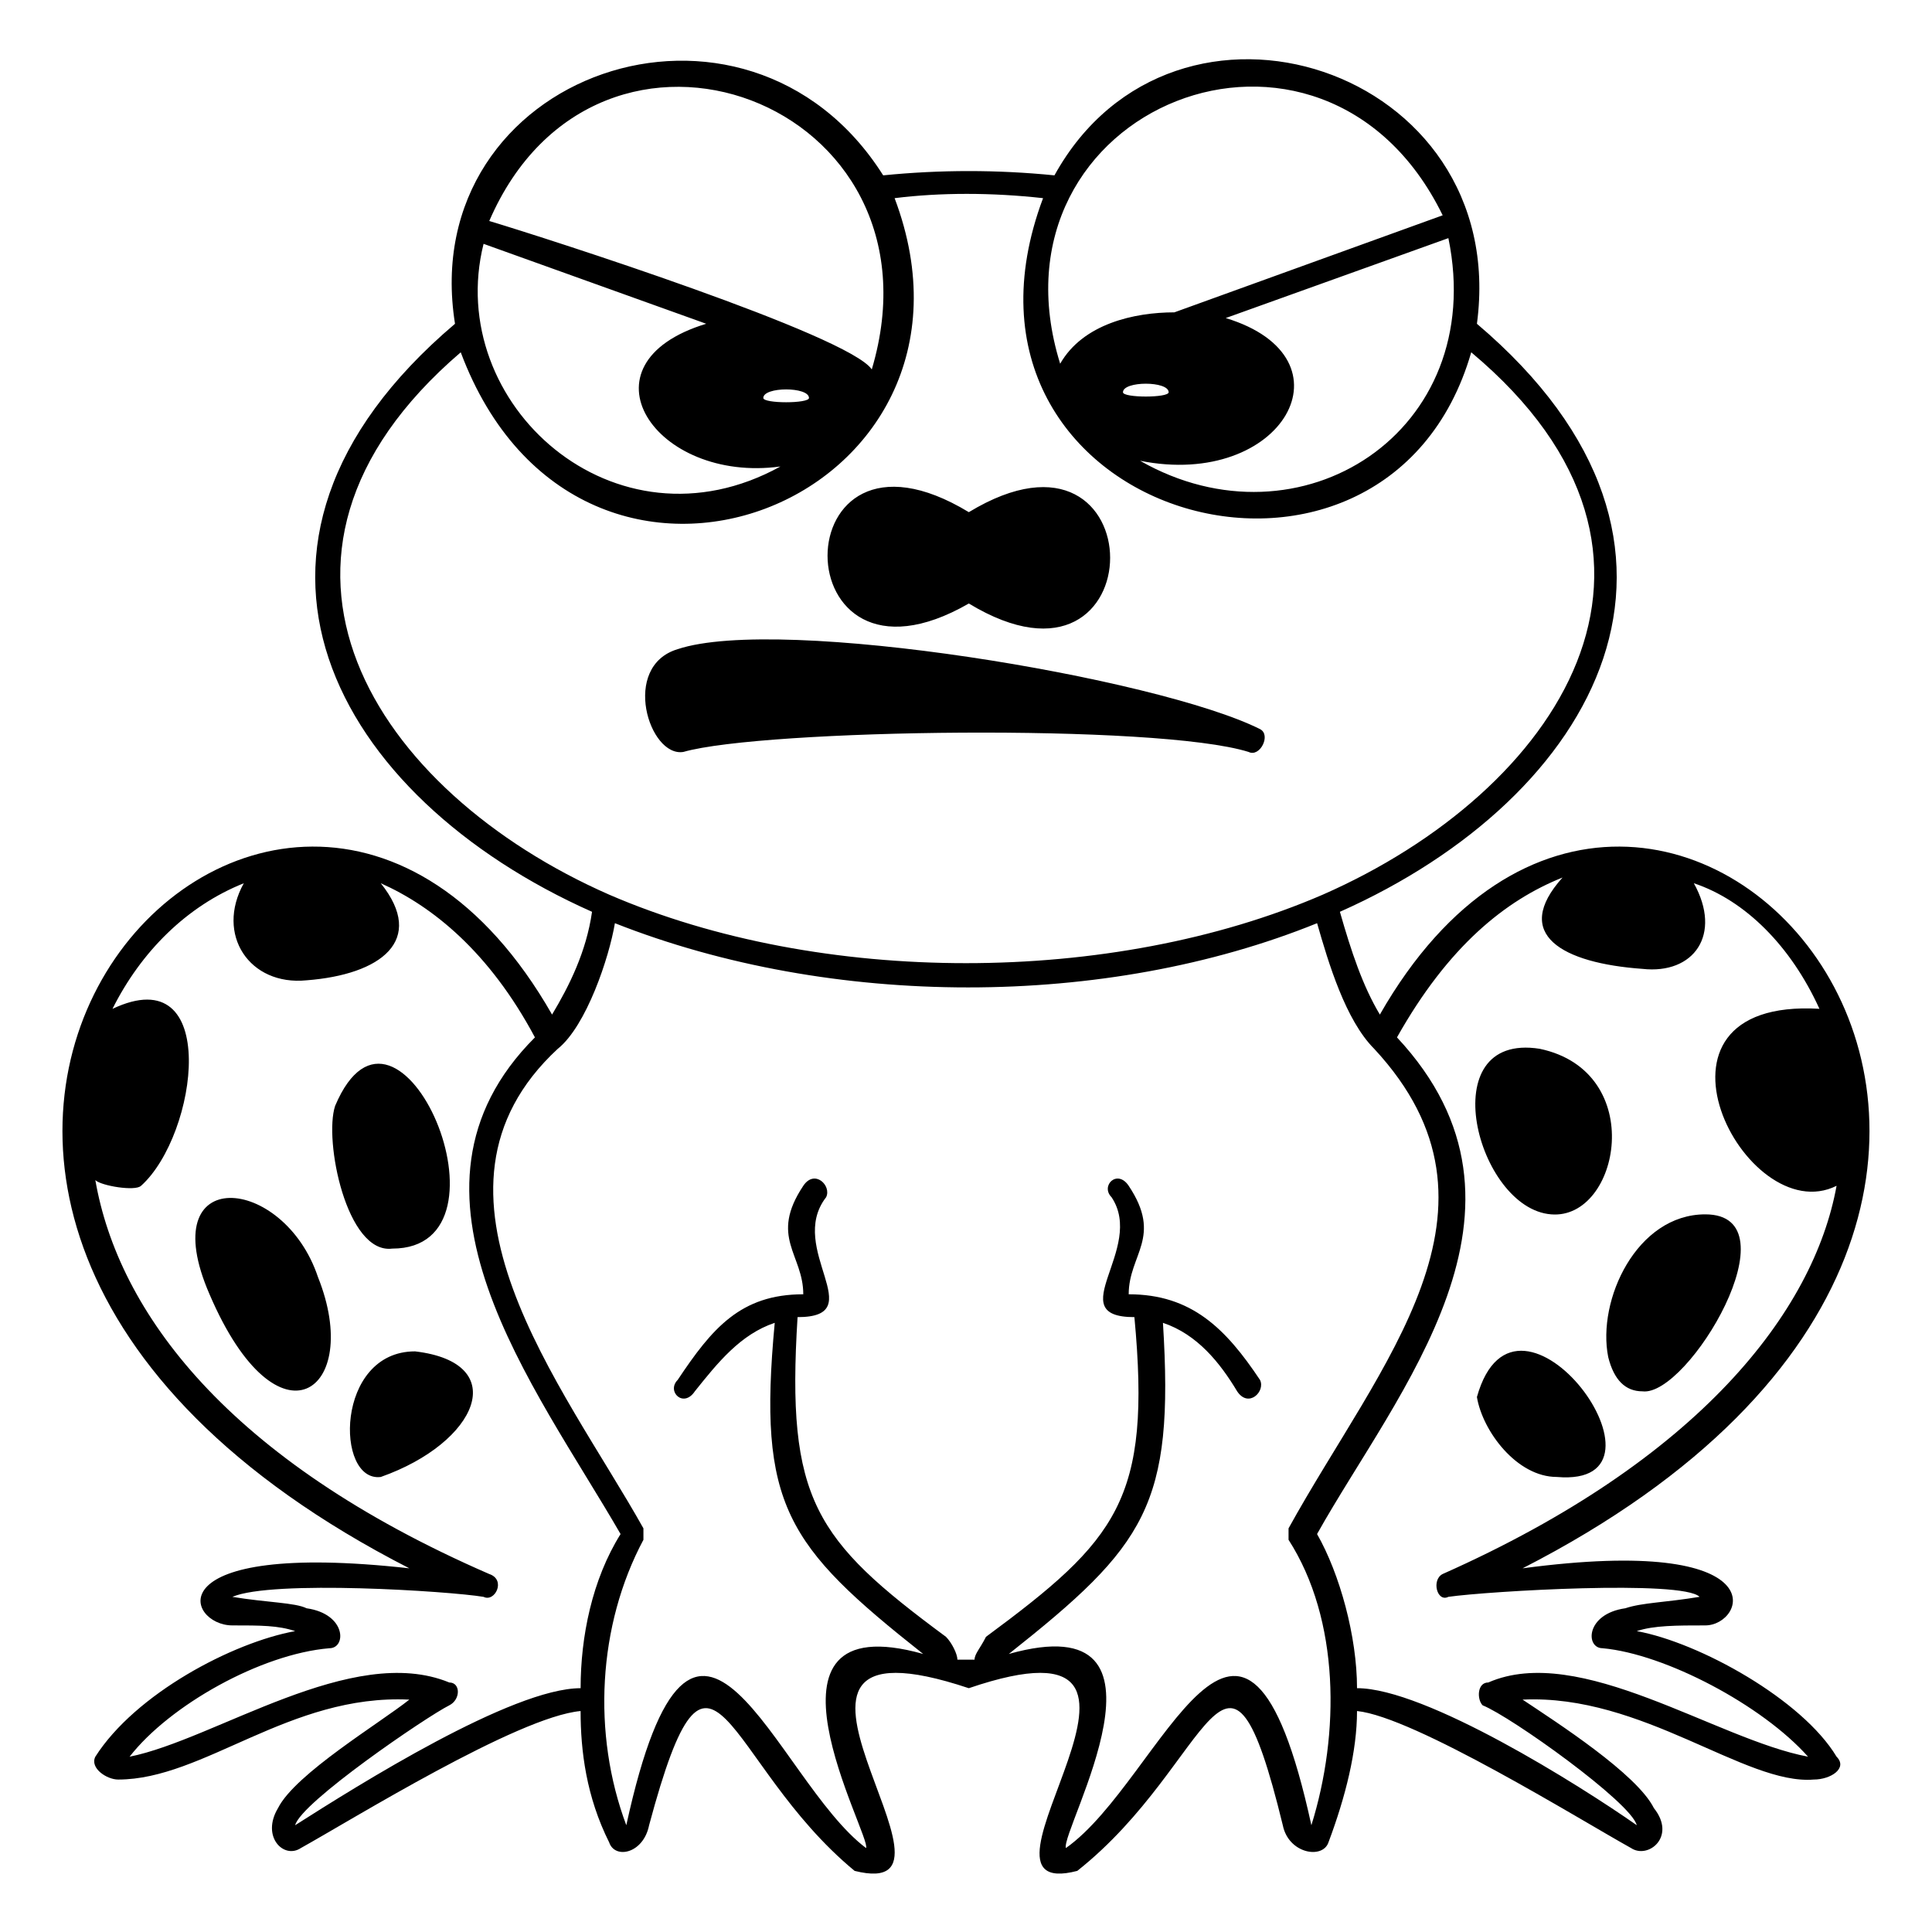 <?xml version="1.0" encoding="UTF-8"?>
<!-- Uploaded to: SVG Repo, www.svgrepo.com, Generator: SVG Repo Mixer Tools -->
<svg fill="#000000" width="800px" height="800px" version="1.1" viewBox="144 144 512 512" xmlns="http://www.w3.org/2000/svg">
 <path d="m291.82 421.94c-40.848 37.824 1.512 89.262 22.695 127.09v3.027c-12.105 22.695-13.617 51.441-4.539 75.648 18.156-83.211 39.336-12.105 63.543 6.051 1.512-3.027-33.285-65.055 15.129-51.441-36.312-28.746-43.875-39.336-39.336-87.75-9.078 3.027-15.129 10.59-21.18 18.156-3.027 4.539-7.566 0-4.539-3.027 9.078-13.617 16.641-22.695 33.285-22.695 0-10.59-9.078-15.129 0-28.746 3.027-4.539 7.566 0 6.051 3.027-10.59 13.617 12.105 31.773-7.566 31.773-3.027 48.414 4.539 59.004 39.336 84.727 1.512 1.512 3.027 4.539 3.027 6.051h4.539c0-1.512 1.512-3.027 3.027-6.051 34.797-25.719 43.875-36.312 39.336-84.727-19.668 0 3.027-18.156-6.051-31.773-3.027-3.027 1.512-7.566 4.539-3.027 9.078 13.617 0 18.156 0 28.746 16.641 0 25.719 9.078 34.797 22.695 1.512 3.027-3.027 7.566-6.051 3.027-4.539-7.566-10.59-15.129-19.668-18.156 3.027 48.414-4.539 59.004-40.848 87.75 48.414-13.617 13.617 46.902 15.129 51.441 25.719-18.156 46.902-89.262 65.055-6.051 7.566-24.207 7.566-54.465-6.051-75.648v-3.027c24.207-43.875 62.031-84.727 22.695-127.09-7.566-7.566-12.105-22.695-15.129-33.285-55.98 22.695-128.6 22.695-186.09 0-1.512 9.078-7.566 27.234-15.129 33.285zm-110.45 36.312c-1.512 1.512-10.59 0-12.105-1.512 6.051 34.797 34.797 74.133 104.39 104.39 4.539 1.512 1.512 7.566-1.512 6.051-9.078-1.512-55.98-4.539-66.57 0 9.078 1.512 16.641 1.512 19.668 3.027 10.59 1.512 10.59 10.59 6.051 10.59-18.156 1.512-42.363 15.129-52.953 28.746 22.695-4.539 59.004-30.258 84.727-19.668 3.027 0 3.027 4.539 0 6.051-6.051 3.027-39.336 25.719-40.848 31.773 16.641-10.59 57.492-36.312 75.648-36.312 0-13.617 3.027-28.746 10.59-40.848-22.695-39.336-63.543-90.777-22.695-131.62-12.105-22.695-27.234-34.797-40.848-40.848 12.105 15.129 0 24.207-19.668 25.719-15.129 1.512-24.207-12.105-16.641-25.719-15.129 6.051-27.234 18.156-34.797 33.285 28.746-13.617 22.695 33.285 7.566 46.902zm66.57 16.641c-12.105 1.512-18.156-28.746-15.129-37.824 16.641-39.336 49.926 37.824 15.129 37.824zm-19.668 7.566c12.105 30.258-10.59 46.902-28.746 4.539-15.129-34.797 19.668-31.773 28.746-4.539zm25.719 19.668c25.719 3.027 16.641 24.207-9.078 33.285-12.105 1.512-12.105-33.285 9.078-33.285zm372.18-90.777c-7.566-16.641-19.668-28.746-33.285-33.285 7.566 13.617 0 24.207-13.617 22.695-21.18-1.512-34.797-9.078-21.18-24.207-15.129 6.051-30.258 18.156-43.875 42.363 42.363 45.387 0 93.801-21.18 131.62 6.051 10.59 10.59 27.234 10.59 40.848 18.156 0 59.004 25.719 74.133 36.312-1.512-6.051-33.285-28.746-40.848-31.773-1.512-1.512-1.512-6.051 1.512-6.051 24.207-10.59 60.52 15.129 84.727 19.668-12.105-13.617-37.824-27.234-54.465-28.746-4.539 0-4.539-9.078 6.051-10.59 4.539-1.512 10.59-1.512 19.668-3.027-4.539-4.539-55.98-1.512-66.57 0-3.027 1.512-4.539-4.539-1.512-6.051 68.082-30.258 98.34-69.594 104.39-102.88-24.207 12.105-55.98-49.926-4.539-46.902zm-74.133 10.59c28.746 6.051 21.18 45.387 3.027 43.875-19.668-1.512-31.773-48.414-3.027-43.875zm43.875 43.875c24.207 0-4.539 48.414-16.641 46.902-4.539 0-7.566-3.027-9.078-9.078-3.027-15.129 7.566-37.824 25.719-37.824zm-39.336 69.594c-10.59 0-19.668-12.105-21.18-21.18 10.59-37.824 55.98 24.207 21.18 21.18zm68.082 80.188c-18.156 1.512-45.387-22.695-77.16-21.18 9.078 6.051 30.258 19.668 34.797 28.746 6.051 7.566-1.512 13.617-6.051 10.59-13.617-7.566-57.492-34.797-72.621-36.312 0 10.59-3.027 22.695-7.566 34.797-1.512 4.539-10.59 3.027-12.105-4.539-15.129-62.031-18.156-16.641-54.465 12.105-34.797 9.078 37.824-71.109-28.746-48.414-68.082-22.695 6.051 57.492-30.258 48.414-34.797-28.746-37.824-74.133-54.465-12.105-1.512 7.566-9.078 9.078-10.59 4.539-6.051-12.105-7.566-24.207-7.566-34.797-16.641 1.512-60.52 28.746-74.133 36.312-4.539 3.027-10.59-3.027-6.051-10.59 4.539-9.078 27.234-22.695 34.797-28.746-31.773-1.512-54.465 21.18-77.16 21.18-3.027 0-7.566-3.027-6.051-6.051 10.59-16.641 36.312-30.258 52.953-33.285-4.539-1.512-9.078-1.512-16.641-1.512-12.105 0-21.18-22.695 46.902-15.129-192.14-98.34-34.797-273.84 37.824-146.75 4.539-7.566 9.078-16.641 10.59-27.234-68.082-30.258-105.91-96.828-36.312-155.83-10.59-66.57 77.16-96.828 113.47-39.336 15.129-1.512 30.258-1.512 45.387 0 31.773-57.492 121.04-28.746 111.96 39.336 69.594 59.004 31.773 125.57-36.312 155.83 3.027 10.59 6.051 19.668 10.59 27.234 72.621-127.09 229.97 48.414 37.824 146.75 68.082-9.078 59.004 15.129 48.414 15.129-7.566 0-13.617 0-18.156 1.512 16.641 3.027 43.875 18.156 52.953 33.285 3.027 3.027-1.512 6.051-6.051 6.051zm-146.75-278.38c3.027 1.512 0 7.566-3.027 6.051-24.207-7.566-128.6-6.051-149.78 0-9.078 1.512-16.641-22.695-1.512-27.234 27.234-9.078 127.09 7.566 154.32 21.18zm-102.88-95.316c21.18-71.109-72.621-105.91-101.37-39.336 15.129 4.539 95.316 30.258 101.37 39.336zm6.051-45.387c30.258 80.188-83.211 125.57-114.98 40.848-63.543 54.465-22.695 116.5 39.336 143.73 55.98 24.207 133.14 24.207 189.12 0 62.031-27.234 104.39-89.262 39.336-143.73-22.695 78.672-145.24 43.875-113.47-40.848-13.617-1.512-27.234-1.512-39.336 0zm-30.258 71.109c-33.285 4.539-54.465-27.234-19.668-37.824l-59.004-21.18c-10.59 42.363 34.797 83.211 78.672 59.004zm-4.539-18.156c0 1.512 12.105 1.512 12.105 0 0-3.027-12.105-3.027-12.105 0zm95.316-1.512c0 1.512 12.105 1.512 12.105 0 0-3.027-12.105-3.027-12.105 0zm-40.848 55.98c-49.926 28.746-49.926-54.465 0-24.207 49.926-30.258 49.926 54.465 0 24.207zm54.465-77.16 71.109-25.719c-31.773-65.055-122.55-28.746-101.37 39.336 6.051-10.59 19.668-13.617 30.258-13.617zm72.621-19.668-59.004 21.18c34.797 10.59 15.129 45.387-22.695 37.824 42.363 24.207 92.289-7.566 81.699-59.004z"/>
</svg>